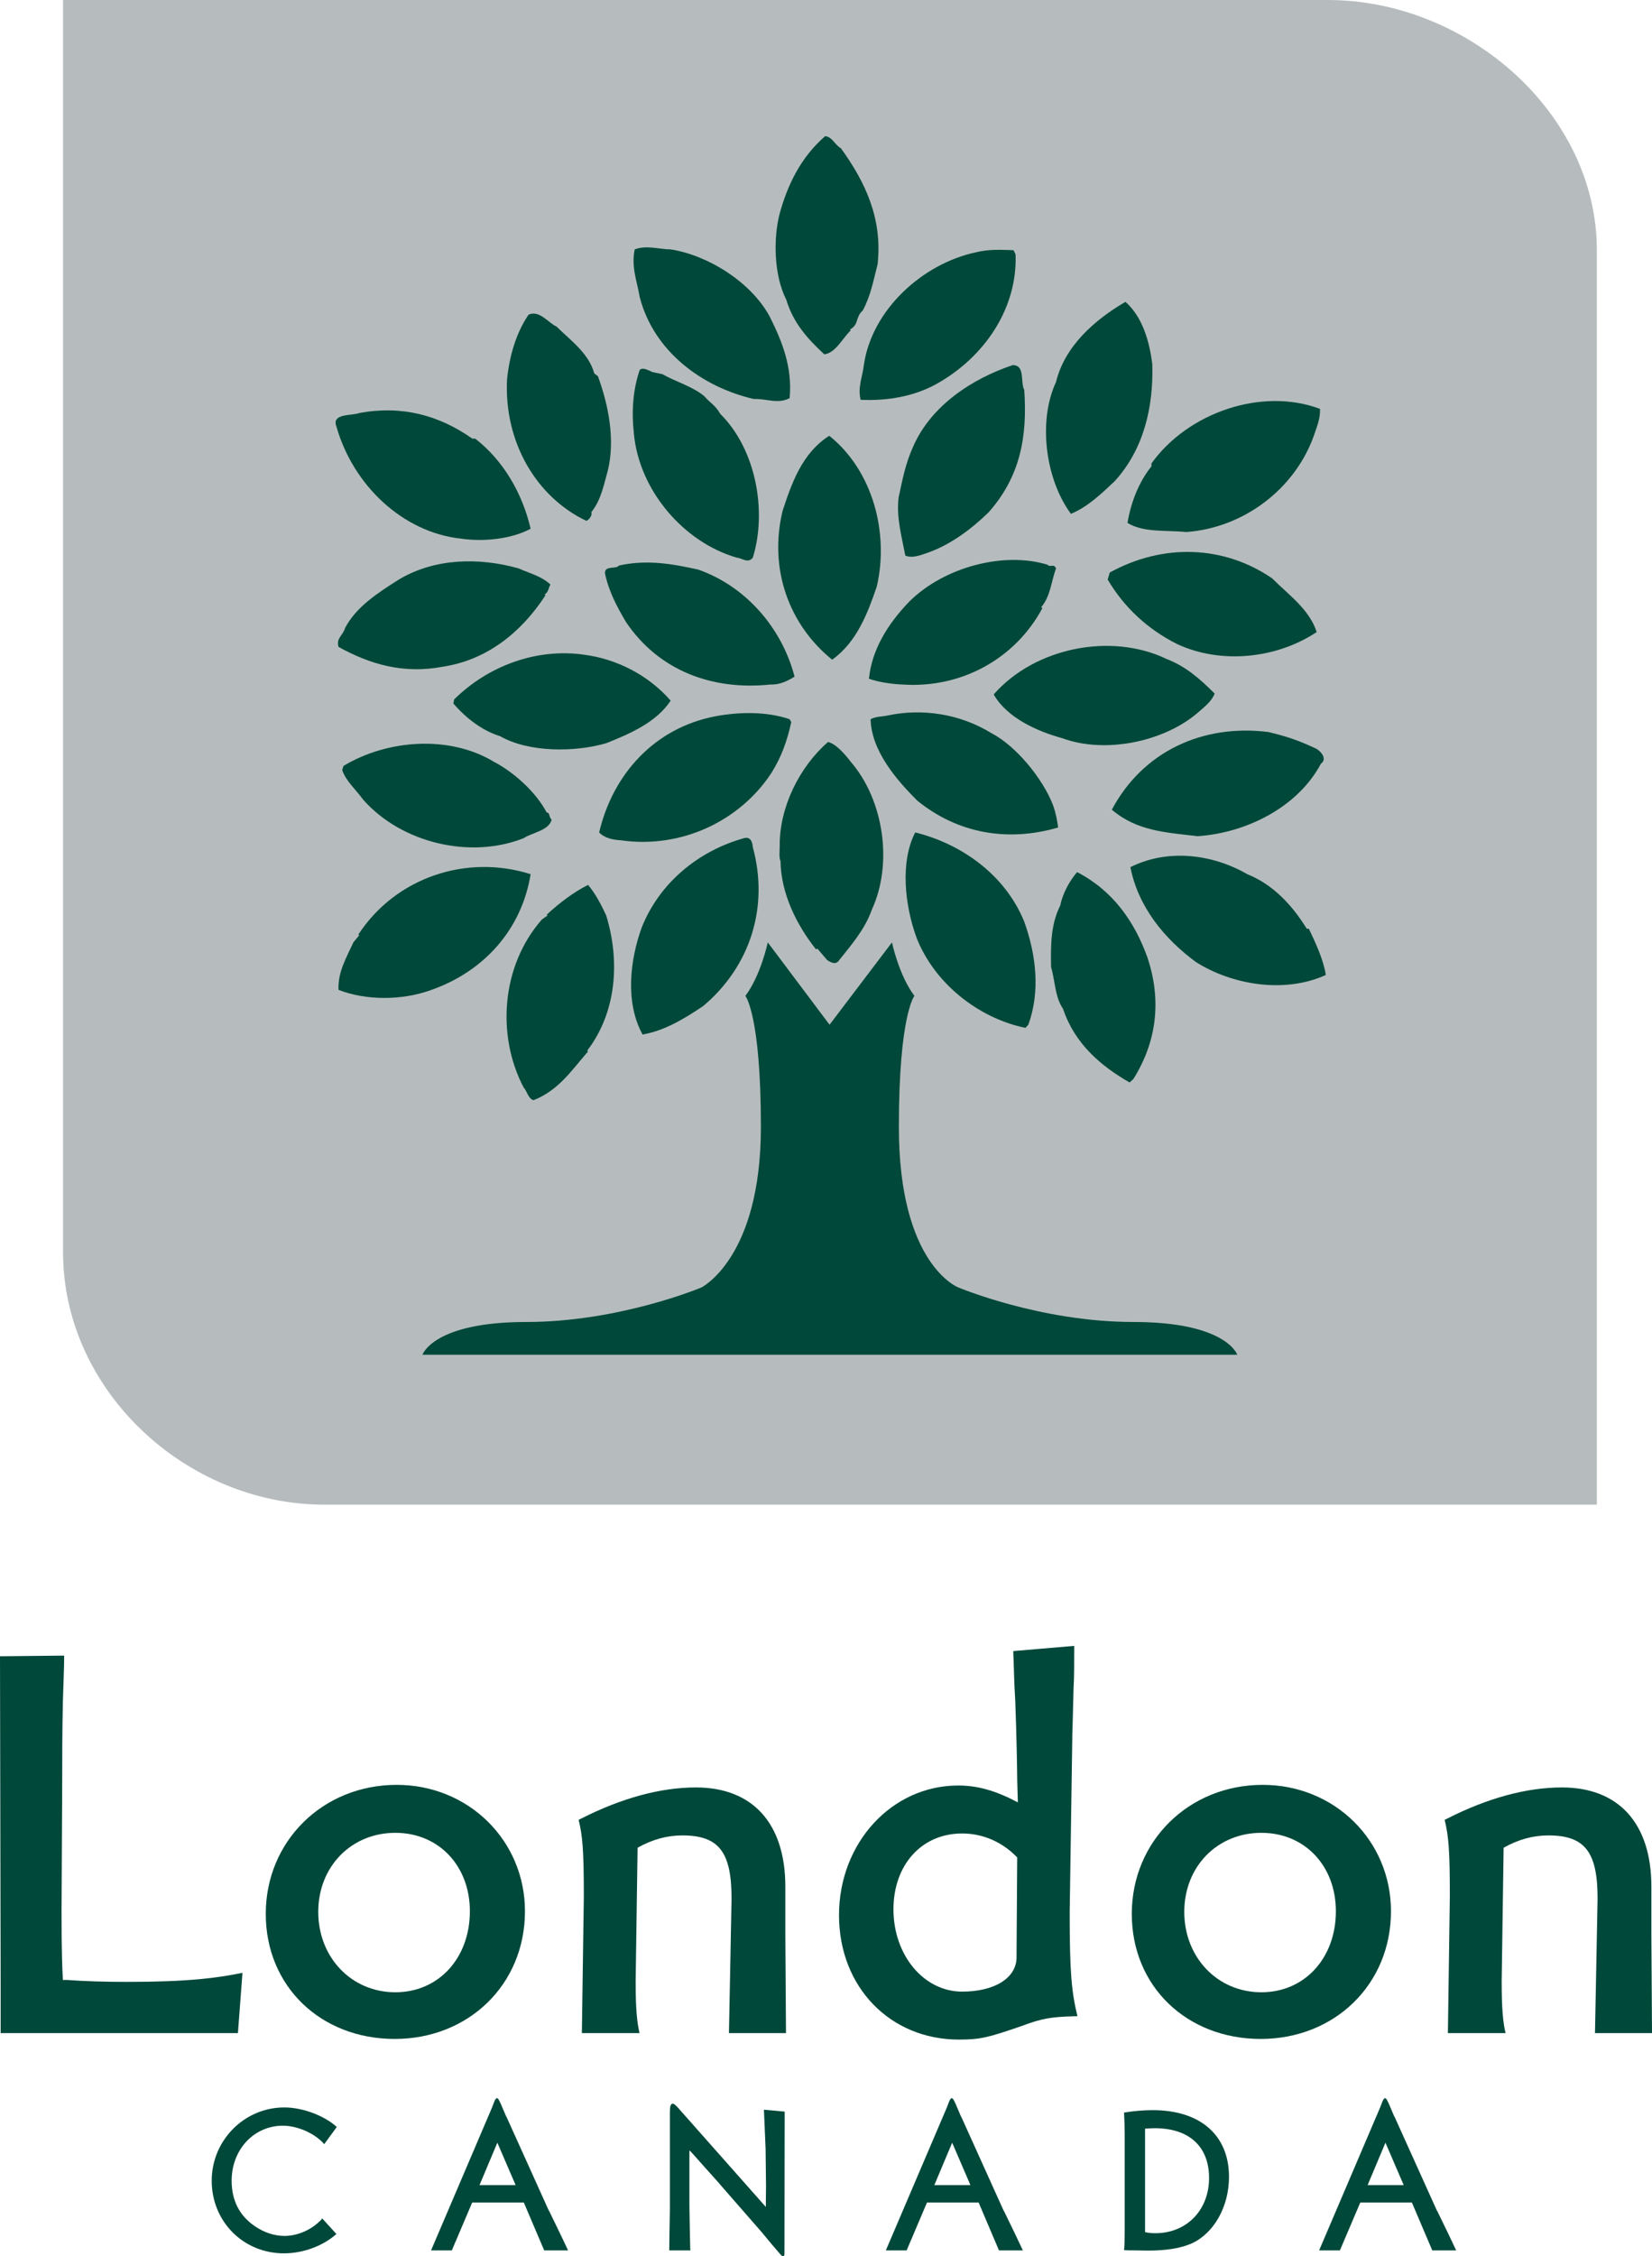 <?xml version="1.0" encoding="UTF-8"?>
<svg id="Layer_1" data-name="Layer 1" xmlns="http://www.w3.org/2000/svg" viewBox="0 0 181.867 248.315">
  <defs>
    <style>
      .cls-1 {
        fill: #00483a;
      }

      .cls-2 {
        fill: #b6bcbd;
      }
    </style>
  </defs>
  <path class="cls-2" d="m146.19,0c15.221,0,29.608,12.35,29.608,27.571v138.026H35.715c-15.222,0-28.775-12.558-28.775-27.784V0h139.251Z"/>
  <path class="cls-1" d="m7.062,182.209v.215c0,.998-.072,2.638-.143,4.922-.071,3.352-.071,6.206-.071,8.487v.286l-.072,14.152v.213c0,4.352.072,5.922.144,7.42h.429c1.996.144,4.208.213,6.634.213,6.704,0,9.928-.427,12.709-.997l-.499,6.633H.071v-5.35l-.071-36.122,7.062-.072Z"/>
  <path class="cls-1" d="m51.728,210.343c0,5.137-3.423,8.917-8.203,8.917-4.851,0-8.488-3.852-8.488-8.845,0-4.993,3.637-8.703,8.488-8.703,4.78,0,8.203,3.639,8.203,8.631Zm6.064,0c0-7.774-6.207-13.91-14.125-13.91-8.131,0-14.409,6.205-14.409,14.195,0,7.99,6.064,13.768,14.196,13.768,8.131,0,14.338-5.992,14.338-14.053Z"/>
  <path class="cls-1" d="m63.986,200.143c4.494-2.282,8.773-3.425,12.626-3.425,6.278,0,9.844,3.995,9.844,10.914v5.351l.072,10.771h-6.278l.285-14.767v-.07c0-5.136-1.426-6.919-5.421-6.919-1.641,0-3.281.428-4.923,1.355l-.213,14.695v.069c0,2.926.143,4.424.428,5.636h-6.349l.215-14.979v-.073c0-5.207-.144-6.632-.571-8.417l.285-.142Z"/>
  <path class="cls-1" d="m111.983,204.422l-.072,10.557v.429c0,2.283-2.425,3.78-5.99,3.78-4.21,0-7.562-3.994-7.562-9.058,0-4.852,3.067-8.346,7.562-8.346,2.281,0,4.422.927,6.062,2.638Zm6.277-23.283l-6.706.57v.215c.071,1.356.071,3.067.215,5.278.142,3.853.214,7.705.214,8.703l.071,2.455c-2.426-1.285-4.423-1.855-6.563-1.855-7.347,0-13.125,6.349-13.125,14.266,0,7.918,5.637,13.696,13.196,13.696,2.354,0,3.211-.214,6.92-1.498,2.283-.856,3.281-.998,5.849-1.07h.285c-.641-2.639-.855-4.778-.855-11.27v-.144l.285-19.144v-.285c0-.214.071-1.997.142-5.277.072-1.213.072-2.569.072-4.281v-.357Z"/>
  <path class="cls-1" d="m147.066,210.343c0,5.137-3.424,8.917-8.202,8.917-4.851,0-8.488-3.852-8.488-8.845,0-4.993,3.638-8.703,8.488-8.703,4.778,0,8.202,3.639,8.202,8.631Zm6.065,0c0-7.774-6.207-13.91-14.125-13.91-8.131,0-14.408,6.205-14.408,14.195,0,7.99,6.064,13.768,14.194,13.768,8.132,0,14.339-5.992,14.339-14.053Z"/>
  <path class="cls-1" d="m159.326,200.143c4.493-2.282,8.774-3.425,12.626-3.425,6.276,0,9.847,3.995,9.847,10.914v5.351l.068,10.771h-6.277l.286-14.767v-.07c0-5.136-1.427-6.919-5.423-6.919-1.64,0-3.28.428-4.921,1.355l-.213,14.695v.069c0,2.926.141,4.424.426,5.636h-6.348l.214-14.979v-.073c0-5.207-.143-6.632-.57-8.417l.285-.142Z"/>
  <g>
    <path class="cls-1" d="m35.691,235.977c-.971-1.155-2.911-2.032-4.551-2.032-3.189,0-5.639,2.633-5.639,6.052,0,2.174.856,3.86,2.565,5.015,1.018.694,2.15,1.063,3.259,1.063,1.524,0,3.119-.739,4.158-1.918l1.549,1.709c-1.502,1.341-3.697,2.126-5.777,2.126-4.459,0-7.948-3.488-7.948-7.995,0-4.434,3.582-8.062,7.995-8.062,1.987,0,4.367.878,5.776,2.148l-1.387,1.895Z"/>
    <path class="cls-1" d="m54.754,235.815l2.01,4.668h-3.975l1.964-4.668Zm7.787,11.853l-.023-.046-.878-1.849-1.178-2.427-.07-.114-4.621-10.236-.069-.115-.509-1.201c-.277-.625-.369-.764-.484-.764-.092,0-.185.116-.301.394l-.184.485-.023.069-6.746,15.804h2.287l2.242-5.268h5.683l2.243,5.268h2.634Z"/>
    <path class="cls-1" d="m86.385,232.396l-.023,15.365v.161c0,.301-.046.393-.161.393-.092,0-.186-.092-.347-.276l-.947-1.109-.923-1.109-.07-.092-4.644-5.315-.069-.092-1.987-2.219c-.694-.785-1.086-1.225-1.202-1.34,0-.023-.046-.023-.115-.094v6.101l.046,2.75c.023,1.178.047,1.872.047,2.056q.022.024.022.093h-2.334v-.046l.023-1.849.047-2.703v-10.629c0-.646.092-.924.323-.924.116,0,.278.139.579.462l9.658,10.906v-.093l.023-2.172-.046-4.022v-.068l-.185-4.344,2.288.208Z"/>
    <path class="cls-1" d="m104.824,235.815l2.009,4.668h-3.974l1.965-4.668Zm7.785,11.853l-.023-.046-.877-1.849-1.179-2.427-.069-.114-4.621-10.236-.069-.115-.508-1.201c-.277-.625-.37-.764-.485-.764-.092,0-.185.116-.301.394l-.185.485-.022.069-6.747,15.804h2.288l2.241-5.268h5.684l2.241,5.268h2.634Z"/>
    <path class="cls-1" d="m126.057,245.659v-11.392h.047c.322-.022.669-.046,1.017-.046,3.79,0,5.984,2.01,5.984,5.477,0,3.535-2.472,6.076-5.892,6.076-.51,0-.694-.022-1.156-.115Zm-2.31-13.171v.069c.023.277.023.647.046,1.133,0,.577.023.924.023,1.062v10.652c0,.878-.023,1.895-.069,2.24h.115c.208.023.601.023,1.155.023l1.386.023c1.965,0,3.605-.254,4.829-.809,2.428-1.132,4.067-4.044,4.067-7.302,0-4.599-3.166-7.347-8.411-7.347-.947,0-2.056.092-3.049.253h-.093Z"/>
    <path class="cls-1" d="m152.522,235.815l2.011,4.668h-3.973l1.962-4.668Zm7.789,11.853l-.024-.046-.877-1.849-1.179-2.427-.069-.114-4.621-10.236-.069-.115-.509-1.201c-.277-.625-.37-.764-.485-.764-.092,0-.184.116-.3.394l-.186.485-.023.069-6.747,15.804h2.287l2.243-5.268h5.683l2.242,5.268h2.635Z"/>
  </g>
  <g>
    <g>
      <path class="cls-1" d="m90.84,14.987c-2.684,2.32-4.139,5.363-5.003,8.504-.727,2.774-.638,6.822.727,9.504.776,2.547,2.276,4.23,4.183,6.004,1.275-.181,1.956-1.73,2.91-2.637l-.089-.094c1.046-.589.547-1.316,1.41-2.091.908-1.683,1.18-3.366,1.638-5.09.544-5.006-1.32-9.008-4.05-12.783-.636-.317-.954-1.272-1.727-1.317Z"/>
      <path class="cls-1" d="m73.831,27.448c-1.181,0-2.683-.502-3.956,0-.409,1.957.272,3.546.546,5.228,1.545,6.007,6.867,9.914,12.551,11.235,1.455-.048,2.636.59,3.957-.092.316-3.414-.819-6.23-2.183-8.96-2.049-3.82-6.822-6.776-10.915-7.411Z"/>
      <path class="cls-1" d="m111.579,27.537c-1.367-.043-2.641-.135-4.141.229-5.914,1.271-11.417,6.324-12.325,12.322-.135,1.319-.725,2.545-.363,3.913,2.909.134,5.864-.366,8.321-1.731,5.323-2.953,8.96-8.366,8.731-14.276l-.224-.457Z"/>
      <path class="cls-1" d="m123.897,33.222c-3.364,1.959-6.685,4.865-7.641,8.823-2,4.275-1.181,10.686,1.64,14.505,1.867-.77,3.368-2.23,4.819-3.591,3.185-3.502,4.276-8.095,4.142-12.872-.319-2.545-1.093-5.23-2.96-6.866Z"/>
      <path class="cls-1" d="m61.281,35.952c-.957-.454-1.912-1.862-3.095-1.317-1.364,2.002-2.09,4.499-2.364,7.092-.362,6.867,3.183,12.961,8.73,15.598.321-.139.683-.636.546-.955,1.092-1.364,1.364-3.002,1.819-4.592.818-3.367.089-7.14-1.091-10.37l-.408-.317c-.593-2.229-2.684-3.686-4.138-5.139Z"/>
      <path class="cls-1" d="m111.485,40.183c-4.459,1.497-8.914,4.409-10.913,8.864-.908,2.003-1.184,3.594-1.642,5.684-.272,2.184.324,4.233.733,6.415.862.362,1.905-.136,2.724-.407,2.413-.914,4.595-2.547,6.46-4.368,3.457-3.911,4.273-8.277,3.911-13.461-.454-.864.138-2.726-1.273-2.726Z"/>
      <path class="cls-1" d="m71.829,40.953c-.407-.18-1.09-.591-1.409-.225-.728,2.136-.91,4.456-.637,7.002.59,6.273,5.502,11.958,11.325,13.642.589.045,1.227.681,1.771,0,1.593-5.186.319-11.959-3.589-15.828-.546-.954-1.048-1.137-1.774-1.957-1.322-1.088-3.184-1.59-4.593-2.409l-1.094-.227Z"/>
      <path class="cls-1" d="m126.762,51.004v.319c-1.362,1.682-2.267,3.955-2.637,6.231,1.822,1.09,4.231.771,6.461.999,6.321-.452,11.96-4.729,14.051-10.593.316-.957.729-1.867.681-2.959-6.411-2.41-14.549.411-18.556,6.004Z"/>
      <path class="cls-1" d="m39.542,45.457c-.774.319-3.094,0-2.501,1.498,1.817,6.414,7.274,11.642,13.732,12.327,2.457.363,5.55.045,7.641-1.091-.914-3.958-3.047-7.551-6.094-9.915h-.317c-3.685-2.594-7.777-3.685-12.462-2.82Z"/>
      <path class="cls-1" d="m91.293,47.959c-2.999,1.906-4.138,5.228-5.14,8.273-1.544,6.414.729,12.552,5.459,16.371,2.729-1.954,3.912-5.136,4.912-8.048,1.364-5.864-.409-12.731-5.232-16.596Z"/>
      <path class="cls-1" d="m140.043,63.648c-5.317-3.64-12.005-3.868-17.87-.639l-.23.774c1.821,3.094,4.457,5.503,7.64,7.096,4.866,2.271,11.007,1.589,15.37-1.32-.814-2.503-3.043-4.049-4.91-5.911Z"/>
      <path class="cls-1" d="m115.304,62.146c-4.774-1.458-11.322.228-15.187,4.046-2.458,2.55-4.141,5.368-4.457,8.507,1.002.361,2.502.591,3.684.635,6.503.453,12.459-2.866,15.414-8.414l-.139-.089c1.048-1.231,1.094-2.82,1.638-4.275-.273-.591-.59-.045-.953-.41Z"/>
      <path class="cls-1" d="m57.096,62.556c-4.366-1.227-9.233-1.137-13.19,1.227-2.365,1.501-4.681,2.999-5.911,5.319-.273.913-1.001,1.091-.728,2.093,3.457,1.91,7.14,3.002,11.46,2.184,4.823-.726,8.641-3.729,11.325-7.868l-.092-.089c.455-.275.408-.73.638-1.091-1.045-.954-2.183-1.183-3.501-1.774Z"/>
      <path class="cls-1" d="m68.144,62.239c-.361.45-1.588-.047-1.544.861.407,1.956,1.321,3.681,2.319,5.367,3.592,5.321,9.461,7.548,15.919,6.867.999.043,1.905-.409,2.636-.865-1.412-5.412-5.412-9.958-10.599-11.78-2.86-.635-5.635-1.132-8.731-.45Z"/>
      <path class="cls-1" d="m109.395,76.426c1.5,2.636,4.908,4.093,7.549,4.818,4.684,1.729,11.095.413,14.824-2.727.772-.682,1.594-1.271,1.953-2.185-1.633-1.633-3.183-2.998-5.318-3.817-6.05-2.911-14.462-1.276-19.008,3.911Z"/>
      <path class="cls-1" d="m64.326,72.058c-5.321-.771-10.643,1.277-14.325,4.913l-.091.455c1.456,1.682,3.231,3.002,5.14,3.593,3.183,1.819,8.278,1.774,11.686.774,2.636-1.045,5.55-2.32,7.095-4.685-2.503-2.866-6.004-4.592-9.505-5.049Z"/>
      <path class="cls-1" d="m109.167,80.702c-3.459-2.139-7.643-2.775-11.464-1.955-.591.135-1.271.088-1.861.407.092,3.545,2.954,6.778,5.137,8.958,4.413,3.592,9.916,4.597,15.508,2.958-.087-.727-.27-1.637-.544-2.413-1.137-2.998-4.14-6.592-6.775-7.955Z"/>
      <path class="cls-1" d="m86.928,79.154c-2.55-.867-5.547-.818-8.185-.319-6.688,1.277-11.28,6.366-12.781,12.779.594.635,1.548.82,2.411.866,6.64.954,13.096-2.138,16.553-7.415,1.136-1.819,1.729-3.545,2.184-5.592l-.182-.318Z"/>
      <path class="cls-1" d="m139.637,80.564c-7.23-.91-13.828,2.136-17.236,8.547,2.775,2.368,5.956,2.503,9.456,2.917,5.369-.369,11.006-3.189,13.554-7.964.726-.544.046-1.319-.457-1.638-1.906-.907-3.226-1.361-5.316-1.862Z"/>
      <path class="cls-1" d="m91.158,81.657c-3.137,2.726-5.366,7.182-5.321,11.459,0,.409-.091,1.321.089,1.636.048,3.592,1.775,7.049,3.913,9.736l.138-.094,1.091,1.274c.362.224.954.591,1.318,0,1.183-1.502,2.818-3.321,3.591-5.551,2.321-5.002,1.366-12.005-2.319-16.28-.591-.771-1.59-1.957-2.499-2.18Z"/>
      <path class="cls-1" d="m54.368,83.837c-4.867-2.955-11.736-2.454-16.556.458l-.139.451c.413,1.229,1.458,2.095,2.322,3.278,4.231,4.772,11.779,6.546,17.644,4.226.955-.635,2.775-.819,3.094-2.047-.319-.225-.184-.819-.544-.77-1.184-2.273-3.64-4.458-5.821-5.596Z"/>
      <path class="cls-1" d="m100.754,91.614c-1.686,3.272-1.138,8.051.135,11.551,1.91,4.957,6.729,8.87,12.008,9.959l.317-.364c1.316-3.635.865-7.639-.455-11.323-2.092-5.141-6.865-8.548-12.005-9.823Z"/>
      <path class="cls-1" d="m81.881,92.249c-5.005,1.41-9.279,4.913-11.234,9.824-1.275,3.502-1.863,8.234.092,11.78,2.408-.411,4.592-1.73,6.684-3.139,5.229-4.412,7.23-10.961,5.457-17.463-.045-.542-.228-1.223-.999-1.001Z"/>
      <path class="cls-1" d="m124.444,95.435c.866,4.413,3.776,7.915,7.233,10.457,3.911,2.458,9.641,3.505,14.281,1.413-.274-1.73-1.093-3.457-1.868-5.093h-.229c-1.633-2.638-3.726-4.867-6.546-6.002-3.869-2.23-8.773-2.823-12.872-.775Z"/>
      <path class="cls-1" d="m39.45,102.849l.092.09-.639.775c-.769,1.682-1.725,3.271-1.636,5.228,3.045,1.181,7.003,1.181,10.232,0,5.685-2.002,9.914-6.551,10.916-12.732-7.006-2.23-14.825.316-18.965,6.64Z"/>
      <path class="cls-1" d="m118.577,95.98c-.86,1-1.587,2.363-1.861,3.685-1.049,2.092-1.049,4.365-1.003,6.773.457,1.55.413,3.275,1.319,4.596,1.273,3.817,4.141,6.277,7.322,8.095l.412-.366c2.586-4.135,3.136-8.683,1.545-13.413-1.411-3.912-3.774-7.322-7.734-9.369Z"/>
      <path class="cls-1" d="m60.189,100.663l.088.092-.635.454c-4.456,5.093-5,12.735-2.002,18.464.408.453.502,1.228,1.092,1.411,2.774-1.092,4.186-3.277,6.005-5.366l-.092-.092c3.139-4.093,3.685-9.642,2.092-14.872-.501-1.09-1.181-2.412-1.999-3.366-1.549.775-3.183,2.003-4.547,3.274Z"/>
    </g>
    <path class="cls-1" d="m124.78,145.492c-10.252,0-19.276-3.8-19.276-3.8,0,0-6.549-2.468-6.549-17.657,0-12.342,1.711-14.431,1.711-14.431-1.711-2.278-2.471-5.887-2.471-5.887l-6.87,9.059-6.801-9.059s-.758,3.609-2.467,5.887c0,0,1.709,2.089,1.709,14.431,0,14.43-6.549,17.657-6.549,17.657,0,0-9.021,3.8-19.275,3.8-10.255,0-11.434,3.604-11.434,3.604h89.702s-1.18-3.604-11.431-3.604Z"/>
  </g>
</svg>